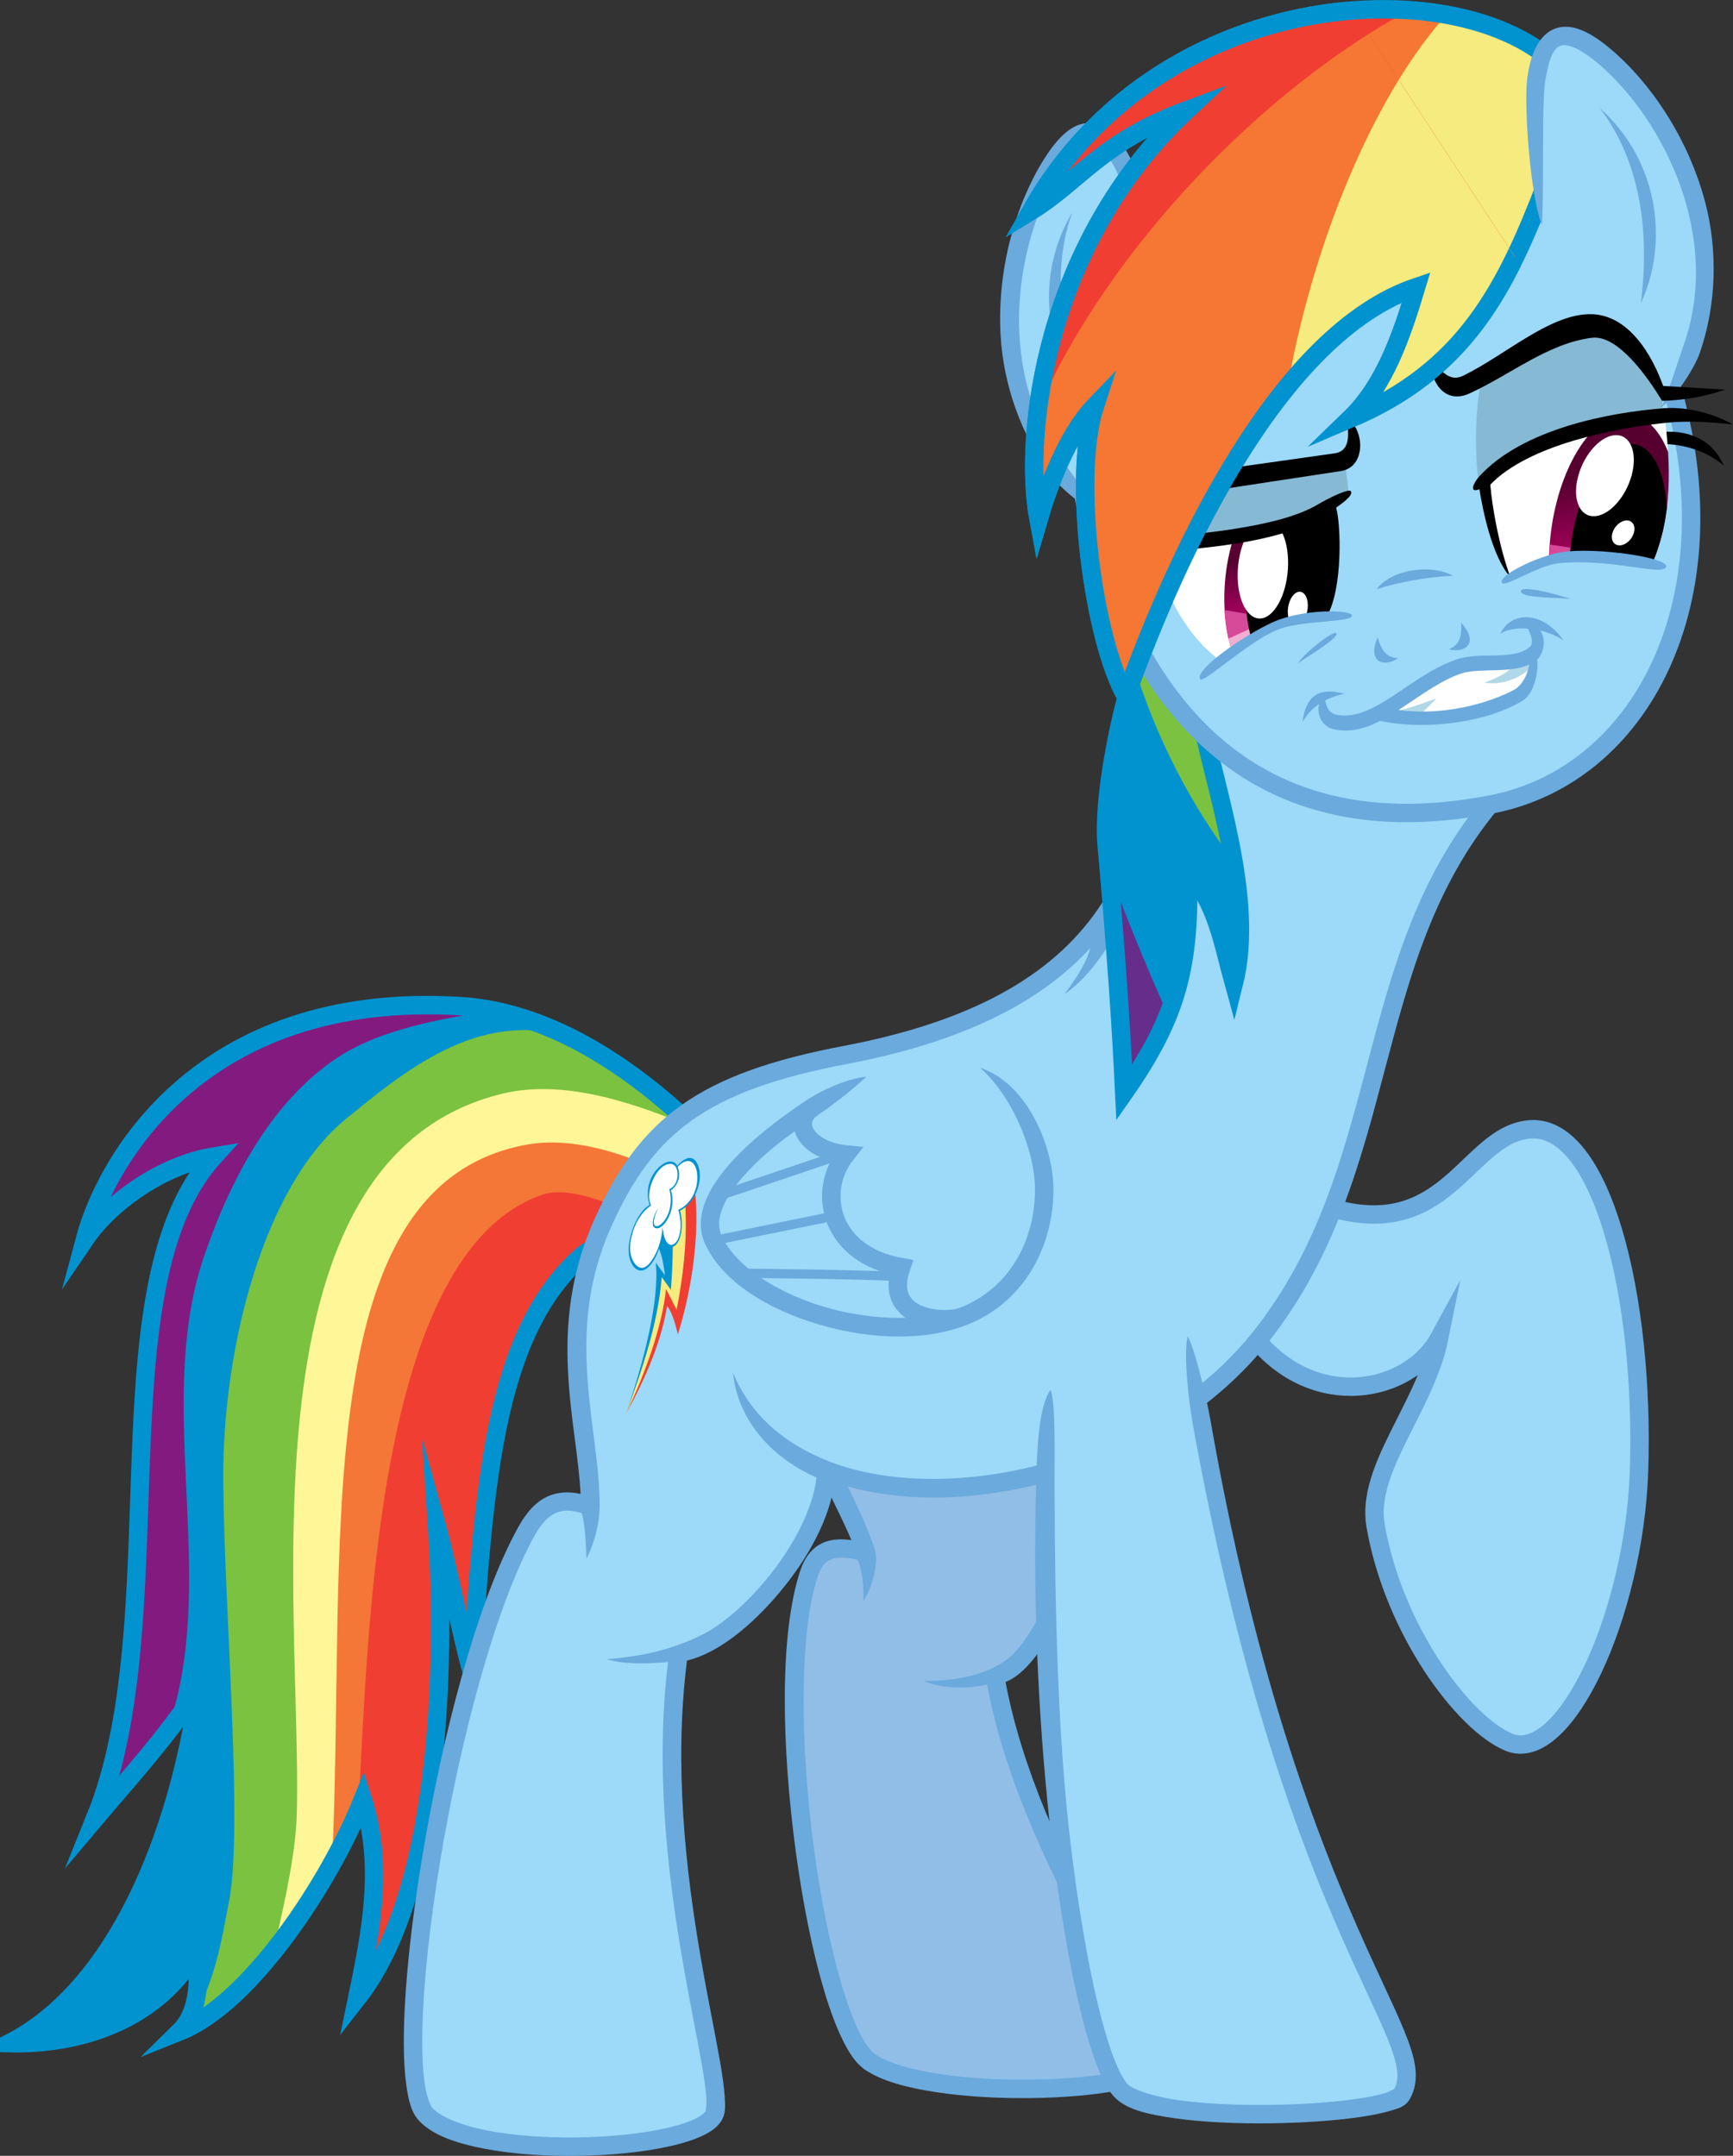 <?xml version="1.0" encoding="UTF-8" standalone="no"?>
<!-- Created with Inkscape (http://www.inkscape.org/) -->
<svg id="svg3256" xmlns:inkscape="http://www.inkscape.org/namespaces/inkscape" xmlns:rdf="http://www.w3.org/1999/02/22-rdf-syntax-ns#" xmlns="http://www.w3.org/2000/svg" inkscape:export-ydpi="282.39774" inkscape:version="0.48.4 r9939" inkscape:export-filename="F:\Projects\Vectors\MLP Vectors\Ponies\Main Six\Rainbow Dash\Rainbow Dash Best Smile.png" height="1171" xmlns:dc="http://purl.org/dc/elements/1.1/" width="941.1" inkscape:export-xdpi="282.39774" version="1.1" xmlns:cc="http://creativecommons.org/ns#" xmlns:xlink="http://www.w3.org/1999/xlink" sodipodi:docname="Rainbow Dash Best Smile.svg" xmlns:sodipodi="http://sodipodi.sourceforge.net/DTD/sodipodi-0.dtd">
<rect width="100%" height="100%" fill="#333333" stroke="none"/>
<defs id="defs3258">
<linearGradient id="linearGradient12814" inkscape:collect="always">
<stop id="stop12816" stop-color="#570030" offset="0"/>
<stop id="stop12818" stop-color="#c6006f" offset="1"/>
</linearGradient>
<linearGradient id="linearGradient3125" x1="-113.23" xlink:href="#linearGradient12814" gradientUnits="userSpaceOnUse" x2="-108.13" y1="465.5" y2="517.34" inkscape:collect="always"/>
<clipPath id="clipPath3931" clipPathUnits="userSpaceOnUse">
<path id="path3933" sodipodi:nodetypes="ccccc" inkscape:connector-curvature="0" fill="#fff" d="m3070.5 309.9c-0.661 20.75 13.802 48.154 32.676 62.276 17.79-13.212 37.154-24.293 58.914-23.609 7.386-19.161 3.893-51.039 0.139-60.163-27.271 18.348-75.504 19.211-91.729 21.496z"/>
</clipPath>
<clipPath id="clipPath3990" clipPathUnits="userSpaceOnUse">
<path id="path3992" sodipodi:nodetypes="ccccsc" inkscape:connector-curvature="0" fill="#fff" d="m3261.9 327.55c-8.258-16.759-12.136-37.197-14.082-51.804 21.824-24.33 68.645-32.817 97.823-35.961 3.292 26.237 4.489 54.989-7.041 80.974-16.765-2.577-33.152-6.142-49.54-3.521-12.951 2.071-20.355 6.624-27.159 10.31z"/>
</clipPath>
<linearGradient id="linearGradient3994" x1="-111.18" xlink:href="#linearGradient12814" gradientUnits="userSpaceOnUse" x2="-109.29" y1="481.08" y2="517.56" inkscape:collect="always"/>
<clipPath id="clipPath4028" clipPathUnits="userSpaceOnUse">
<path id="path4030" d="m3285.4 185.99-146.5-223.34-318.6 194.89 275.9 327.19z" inkscape:connector-curvature="0" stroke="#000" stroke-width="1px" fill="none"/>
</clipPath>
</defs>
<sodipodi:namedview id="base" bordercolor="#666666" inkscape:window-width="1366" inkscape:pageshadow="2" inkscape:window-y="-8" fit-margin-left="0" pagecolor="#ffffff" inkscape:zoom="0.35148179" inkscape:window-maximized="1" inkscape:window-x="-8" showgrid="false" borderopacity="1.0" inkscape:current-layer="g4014" inkscape:cx="395.79068" inkscape:cy="486.39041" inkscape:pageopacity="0.0" fit-margin-right="0" fit-margin-bottom="0" inkscape:window-height="706" fit-margin-top="0" inkscape:document-units="px"/>
<g id="layer11" sodipodi:insensitive="true" inkscape:label="Tail" inkscape:groupmode="layer" transform="translate(-2441.3 -13.698)">
<g id="g4590" transform="matrix(.885 -.089 .115 .895 -1435.3 1254.9)">
<path id="path4588" sodipodi:nodetypes="sscccccccccccsss" inkscape:connector-curvature="0" fill="#831a7f" d="m4824.5-128.35c-18.538-13.115-46.357-37.958-67.603-23.082-60.8 42.57-77.192 135.73-99.042 241.93-2.908-17.328-6.154-65.332-9.566-88.797-4.366 68.212-22.522 215.49-85.07 277.89 13.141-37.898 26.665-77.549 18.922-118.66-26.507 47.623-83.844 115.1-128.71 127.8 11.674-9.05 15.84-26.941 15.893-46.786-30.663 40.63-80.944 48.528-120.13 43.761 68.271-26.167 117.75-112.93 142.14-201.23-22.748 26.899-52.241 52.392-72.757 71.483 64.596-115.04 41.772-318.56 123.17-389.2-31.188 1.901-65.923 20.658-84.338 41.631 17.92-43.661 88.125-142.17 245.51-116.92 81.948 13.15 145.46 96.856 171.04 143.34 13.584 24.681-15.232 61.062-49.468 36.842z"/>
<path id="path4583" inkscape:connector-curvature="0" fill="#0193cf" transform="translate(38.617 -651.73)" d="m4685.1 348.12c-35.815 0.917-71.322 5.316-95.594 16.75-45.244 21.314-77.464 67.336-99.656 112.16-40.061 80.905-18.808 181.83-51.938 265.81-2.285 5.792-5.41 12.248-9.062 19.031 8.304-8.297 16.428-16.888 23.844-25.656-24.392 88.301-73.885 175.05-142.16 201.22 39.188 4.768 89.494-3.12 120.16-43.75-0.053 19.845-4.232 37.731-15.906 46.781 44.865-12.706 102.21-80.19 128.72-127.81 7.743 41.116-5.796 80.758-18.938 118.66 62.547-62.401 80.696-209.66 85.062-277.88 3.413 23.465 6.655 71.453 9.562 88.781 21.849-106.21 38.262-199.37 99.062-241.94 21.246-14.876 49.055 9.979 67.594 23.094 34.236 24.22 63.052-12.162 49.469-36.844-23.369-42.461-78.401-115.98-150.22-138.41z"/>
<path id="path4578" d="m4586.8 403.48c-55.895 35.401-93.589 130.92-103.2 210.61-9.537 79.081-14.74 207.89-29.063 251.28-7.671 23.243-14.362 47.149-33.875 73.125 43.88-16.552 97.482-80.279 122.84-125.84 7.743 41.116-5.796 80.758-18.938 118.66 62.547-62.401 80.696-209.66 85.062-277.88 3.413 23.465 6.655 71.453 9.562 88.781 21.849-106.21 38.262-199.37 99.062-241.94 21.246-14.876 49.055 9.979 67.594 23.094 34.236 24.22 63.052-12.162 49.469-36.844-18.48-33.579-56.776-86.578-107.5-118.38-53.547-22.171-103.83 11.776-141.02 35.327z" sodipodi:nodetypes="ssscccccssscs" inkscape:connector-curvature="0" transform="translate(38.617 -651.73)" fill="#7ac240"/>
<path id="path4573" d="m4683.1 398.17c-166.64 22.508-161.55 296.63-180.83 419.43-3.257 20.744-12.41 47.697-24.875 80.812 26.634-26.038 51.222-59.031 66.094-85.75 7.743 41.116-5.796 80.758-18.938 118.66 62.547-62.401 80.696-209.66 85.062-277.88 3.413 23.465 6.655 71.453 9.562 88.781 21.849-106.21 38.262-199.37 99.062-241.94 21.246-14.876 49.055 9.979 67.594 23.094 34.236 24.22 63.052-12.162 49.469-36.844-8.635-15.69-21.595-35.628-38.125-55.656-34.825-19.385-75.858-37.872-114.08-32.71z" sodipodi:nodetypes="sscccccssscs" inkscape:connector-curvature="0" transform="translate(38.617 -651.73)" fill="#fff697"/>
<path id="path4568" d="m4693 430.25c-137.61 11.54-139.96 233.36-173.19 418.84 9.237-12.599 17.337-25.084 23.656-36.438 7.743 41.116-5.796 80.758-18.938 118.66 62.547-62.401 80.696-209.66 85.062-277.88 3.413 23.465 6.655 71.453 9.562 88.781 21.849-106.21 38.262-199.37 99.062-241.94 21.246-14.876 49.055 9.979 67.594 23.094 15.579 11.021 30.025 9.482 39.875 2.219-11.056-25.401-26.938-54.128-46.125-67-23.978-16.087-56.685-30.849-86.563-28.344z" sodipodi:nodetypes="scccccsscss" inkscape:connector-curvature="0" transform="translate(38.617 -651.73)" fill="#f47737"/>
<path id="path4563" d="m4699.4 461.1c-106.64 24.454-139.73 254.25-159.64 357.99 1.285-2.171 2.55-4.337 3.719-6.438 7.743 41.116-5.796 80.758-18.938 118.66 62.547-62.401 80.696-209.66 85.062-277.88 3.413 23.465 6.655 71.453 9.562 88.781 21.849-106.21 38.262-199.37 99.062-241.94 21.246-14.876 49.055 9.979 67.594 23.094 11.961 8.461 23.252 9.53 32.312 6.281-23.385-23.821-88.023-75.595-118.74-68.553z" sodipodi:nodetypes="scccccsscs" inkscape:connector-curvature="0" transform="translate(38.617 -651.73)" fill="#f13e32"/>
<path id="path5443" d="m4824.5-128.35c-18.538-13.115-46.357-37.958-67.603-23.082-60.8 42.57-77.192 135.73-99.042 241.93-2.908-17.328-6.154-65.332-9.566-88.797-4.366 68.212-22.522 215.49-85.07 277.89 13.141-37.898 26.665-77.549 18.922-118.66-26.507 47.623-83.844 115.1-128.71 127.8 11.674-9.05 15.84-26.941 15.893-46.786-30.663 40.63-80.944 48.528-120.13 43.761 68.271-26.167 117.75-112.93 142.14-201.23-22.748 26.899-52.241 52.392-72.757 71.483 64.596-115.04 41.772-318.56 123.17-389.2-31.188 1.901-65.923 20.658-84.338 41.631 17.92-43.661 88.125-142.17 245.51-116.92 81.948 13.15 145.46 96.856 171.04 143.34 13.584 24.681-15.232 61.062-49.468 36.842z" sodipodi:nodetypes="sscccccccccccsss" inkscape:connector-curvature="0" stroke="#0193cf" stroke-miterlimit="100" stroke-width="11.164" fill="none"/>
</g>
</g>
<g id="g3886" sodipodi:insensitive="true" inkscape:label="Back Hoof 2" inkscape:groupmode="layer" transform="translate(-2441.3 -13.698)">
<g id="g3905">
<path id="path3888" sodipodi:nodetypes="sssccccs" inkscape:connector-curvature="0" fill="#91bee7" d="m3070.1 1134.6c-7.992 16.489-125.02 20.344-156.28-0.838-28.269-19.156-55.217-198.96-33.222-265.42 3.966-11.984 12.159-16.803 30.99-11.348-11.093-34.159-46.129-77.994-35.987-128.56l154.68 43.724c13.441 58.847-22.54 148.51-48.804 151.57 16.735 99.507 94.331 199.09 88.617 210.87z"/>
<path id="path3899" style="block-progression:tb;color:#000000;text-transform:none;text-indent:0" d="m2871.8 722.19-1.062 5.281c-9.817 48.949 19.793 91.099 32.875 122.78-5.702-0.765-10.693-0.483-14.969 1.281-6.482 2.674-10.507 8.504-12.75 15.281-11.611 35.087-10.014 96.623-2.438 152.69 3.788 28.032 9.14 54.58 15.406 75.531 3.133 10.476 6.475 19.521 10.062 26.781 3.587 7.26 7.241 12.815 12.125 16.125 9.072 6.148 22.681 9.773 38.531 12.188 15.85 2.414 33.906 3.41 51.219 3.219 17.313-0.191 33.867-1.572 46.875-4 6.504-1.214 12.099-2.685 16.625-4.531 4.526-1.846 8.317-3.818 10.344-8 1.143-2.357 0.917-4.389 0.562-6.312s-1.031-3.891-1.906-6.094c-1.75-4.405-4.441-9.72-7.844-16.062-6.805-12.684-16.441-29.312-26.781-48.625-20.061-37.47-42.492-85.064-51.312-132.41 6.945-2.765 13.039-9.117 18.844-17.375 7.229-10.285 13.924-23.954 19.344-39.375 10.84-30.842 16.715-68.595 9.656-99.5l-0.656-2.875-2.844-0.812-154.7-43.72zm7.969 12.625 146.16 41.312c5.445 27.559 0.208 62.583-9.812 91.094-5.178 14.733-11.61 27.743-18.094 36.969-3.605 5.129-7.174 9.053-10.481 11.363-11 7.687-26.766 11.487-44.697 11.146 10.575 4.812 26.276 4.119 34.49 1.977 9.088 49.331 32.186 97.822 52.5 135.76 10.436 19.494 20.153 36.213 26.812 48.625 3.33 6.206 5.91 11.376 7.375 15.062 0.732 1.843 1.182 3.309 1.344 4.188 0.039 0.21 0 0.223 0 0.344-0.308 0.284-1.717 1.631-4.844 2.906-3.526 1.438-8.608 2.834-14.688 3.969-12.159 2.27-28.306 3.627-45.156 3.813-16.85 0.186-34.429-0.82-49.562-3.125-15.134-2.305-27.881-6.119-34.438-10.563-2.183-1.479-5.57-5.751-8.781-12.25-3.211-6.499-6.413-15.137-9.438-25.25-6.049-20.226-11.361-46.38-15.094-74-7.465-55.239-8.352-116.84 2.031-148.22 1.723-5.207 3.78-7.789 7.094-9.156 2.891-1.193 7.511-1.471 14.521 0.18 2.439 5.414 3.318 12.924 3.21 22.555 5.46-9.391 8.165-21.758 6.175-28.047-10.956-34.637-42.801-75.019-36.625-120.66z" sodipodi:nodetypes="cccssscsssscscscsscsscccccccsssccsssccscssssssssccsc" inkscape:connector-curvature="0" fill="#6aaadd"/>
</g>
</g>
<g id="layer12" sodipodi:insensitive="true" inkscape:label="Front Hoof 2" inkscape:groupmode="layer" transform="translate(-2441.3 -13.698)">
<path id="path5580" d="m3122.4 740c32.786 41.012 84.24 30.308 100.45 0.512-7.576 37.471-39.853 71.047-34.569 101.76 9.715 56.465 47.584 107.42 72.328 117.74 30.336 12.646 68.181-69.403 70.766-147.54 3.084-93.205-20.004-189.18-59.834-185.28-33.754 3.305-44.236 61.604-108.44 42.295-51.913-15.614-67.109 37.496-40.709 70.52z" sodipodi:nodetypes="scssssss" inkscape:connector-curvature="0" stroke="#6aaadd" stroke-miterlimit="100" stroke-width="10" fill="#9dd9f8"/>
</g>
<g id="layer5" sodipodi:insensitive="true" inkscape:label="Body and Back Hoof 1" inkscape:groupmode="layer" transform="translate(-2441.3 -13.698)">
<g id="g3894">
<path id="path3909" sodipodi:nodetypes="ssscssccsccs" inkscape:connector-curvature="0" fill="#9dd9f8" d="m2828.6 1163.3c-13.446 19.683-131.75 24.285-156-1-21.933-22.867 10.585-237.5 54.562-316.83 7.93-14.306 17.716-20.058 34.743-13.546 0.205-40.777-20.333-93.103 6.533-153.47 23.957-53.827 54.626-77.074 132.11-91.8 149.21-28.358 176.22-110.03 170.1-222.11l180.46 85.186c-71.783 85.989-53.042 198.63-125.02 289.92-55.426 70.295-166.47 99.474-236.14 72.564-0.575 39.534-50.028 95.317-80.214 99.358-16.175 118.78 28.486 237.65 18.873 251.72z"/>
<path id="path4058" sodipodi:nodetypes="cccc" inkscape:connector-curvature="0" fill="#6aaadd" d="m3034.7 519.4c-0.932 10.156-1.67 15.685-15.337 34.37 29.128-20.315 47.874-73.738 49.856-98.45-8.586 17.937-21.39 47.051-34.519 64.08z"/>
<path id="path3111" style="block-progression:tb;color:#000000;text-transform:none;text-indent:0" d="m3065.2 356.5 0.469 8.375c3.032 55.571-2.243 102.82-26 139.44-23.757 36.615-66.237 63.444-140.03 77.469-39.096 7.43-66.889 17.075-88.094 32.062s-35.464 35.231-47.656 62.625c-26.158 58.774-9.13 110.21-7.312 148.69-6.418-1.379-12.292-1.042-17.438 1.188-6.998 3.033-12.094 9.083-16.344 16.75-22.662 40.884-41.59 114.41-52.531 181.19-5.471 33.387-8.902 65.015-9.562 89.938-0.33 12.461 0.036 23.233 1.219 31.875 1.183 8.642 2.786 15.228 7.094 19.719 7.521 7.841 20.198 12.125 35.375 15.031 15.177 2.906 32.926 4.104 50.344 3.875 17.418-0.229 34.477-1.884 48.281-4.781 6.902-1.449 12.978-3.189 18-5.344 5.022-2.155 9.101-4.605 11.719-8.438 2.635-3.857 2.447-7.86 2.156-13.062-0.29-5.202-1.195-11.587-2.5-19.156-2.61-15.138-6.797-34.975-10.75-58.031-7.753-45.22-14.537-102.78-7.281-160.22 16.716-3.968 34.965-18.707 50.437-37.219 15.02-17.971 27.08-39.473 29.594-59.5 35.228 11.686 78.601 10.501 120.41-1.75 44.259-12.97 86.709-38.279 115.22-74.438 36.741-46.597 50.217-98.439 63.5-148.75s26.371-99.057 61.438-141.06l4.1-4.99-5.9-2.75-180.4-85.19zm10.75 16.125 167.34 78.969c-33.674 42.795-46.651 91.444-59.437 139.88-13.288 50.329-26.446 100.43-61.688 145.12-26.916 34.137-67.649 58.565-110.19 71.031-42.538 12.466-87.961 12.585-120.22-0.031-23.202-9.074-42.17-23.758-52.456-48.362 2.423 23.503 18.208 44.942 45.393 57.029-1.807 17.112-13.045 38.363-27.594 55.77-10.896 13.036-23.551 24.258-34.795 29.783-15.822 7.775-31.691 11.6-51.47 13.138 9.399 2.859 21.505 2.529 33.238 1.543-7.042 58.338-0.019 116 7.714 161.1 3.989 23.268 8.164 43.211 10.719 58.031 1.278 7.41 2.158 13.544 2.406 18 0.249 4.456-0.669 7.245-0.437 6.906-0.743 1.088-3.291 3.109-7.406 4.875-4.115 1.766-9.667 3.394-16.125 4.75-12.917 2.711-29.474 4.341-46.344 4.563-16.87 0.222-34.098-0.96-48.344-3.688-14.246-2.728-25.426-7.355-30.031-12.156-1.176-1.226-3.341-6.343-4.406-14.125s-1.446-18.166-1.125-30.281c0.642-24.232 3.992-55.517 9.406-88.563 10.829-66.091 30.122-139.51 51.437-177.97 3.68-6.639 7.459-10.614 11.594-12.406 3.576-1.55 7.883-1.82 14 0.056 1.885 5.01 2.428 18.202 2.637 24.731 4.598-8.926 7.082-19.391 7.144-28.318 0.294-42.477-19.951-92.949 6.094-151.47 11.765-26.434 24.824-44.726 44.312-58.5 19.489-13.774 45.771-23.142 84.156-30.438 75.416-14.333 121.04-42.513 146.56-81.844 24.249-37.373 30.027-84.095 27.906-137.12z" sodipodi:nodetypes="ccsssscsssscsssscsssscscssscccccccssssccssccssccccsscsssssccssssscc" inkscape:connector-curvature="0" fill="#6aaadd"/>
</g>
</g>
<g id="layer9" sodipodi:insensitive="true" inkscape:label="Cutie Mark" inkscape:groupmode="layer" transform="translate(-2441.3 -13.698)">
<g id="layer1-8" inkscape:label="Layer 1" transform="matrix(-.073 -.007 -.036 .133 2842.5 644.35)">
<g id="layer1-9" inkscape:label="Layer 1" transform="matrix(.32 0 0 .32 210.34 355.06)">
<g id="g3829" transform="matrix(4.715 0 0 4.715 3702.1 -6142.2)">
<path id="path3059" sodipodi:nodetypes="ccccccccccccccccccccccccccccccccccc" inkscape:connector-curvature="0" fill="#fff" d="m-649.53 1271.1-5.051 27.274 5.808 39.648 23.486 31.82 30.052 8.586 32.577-6.061 30.557-18.94 22.106-32.565 5.377-28.741-2.987-31.123-12.879-25.506-14.395-17.173-21.971-12.122 13.132-13.132 15.749-25.521-5.395-42.672-30.81-26.256-18.931-8.279-22.618-2.328-29.666 9.344-21.718-15.706-37.123-8.79-44.952 25.506-20.203 36.618 0.27 24.139 14.377 27.631 26.769 19.95 14.647 5.556-19.193 20.961-17.173 38.638 4.293 23.739 15.91 13.132 25.506-1.515 32.577-19.446z"/>
<g id="g3882" transform="translate(-626.41 2579)">
<path id="path3874" sodipodi:nodetypes="cccccccccccccc" inkscape:connector-curvature="0" fill="#f13e32" d="m-98.175-1375.9-21.657-19.938-10.851-20.014c-1.924 3.018-4.128 6.345-5.912 9.086-74.551 114.61-102.98 255.6-94.354 368.02 29.631-31.882 59.262-57.951 88.893-72.731-18.595 90.6 6.605 190.54 54.778 289.78 0.765 1.531 1.497 3.168 2.272 4.755l-0.977-3.151-21.223-88.346-13.89-104.05 11.809-150.87-70.714 37.143z"/>
<path id="path3872" sodipodi:nodetypes="cccccccccccccccccsc" inkscape:connector-curvature="0" fill="#f5eb7e" d="m-100.34-1378.6 23.443 12.06-17.173 17.678-14.142 25.254-4.546 25.254 7.071 19.193 17.173 10.102-43.139 106.01 57.787-27.72-20.203 86.873-6.833 56.925 2.792 119.35 5.37 51.23c1.398 16.234 3.673 32.355 5.875 48.492l1.872 10.984c-40.241-111.48-60.185-236.36-30.289-338.5l-77.782 52.023c12.212-88.644 35.886-175.78 87.156-265.5 2.05-3.587 3.43-6.107 5.569-9.703z"/>
<path id="path3870" sodipodi:nodetypes="cccccccccc" inkscape:connector-curvature="0" fill="#0193cf" d="m-84.999-816.93c-17.731-141.86-14.154-307.6 53.512-405.39l-60.566 30.792c15.732-20.881 31.254-41.812 53.909-61.037 8.991-7.756 7.863-6.585 11.495-9.553-3.347-15.803-0.556-31.248 3.034-46.588-18.221 23.016-37.115 38.891-68.438 38.891-18.304 38.813-34.623 77.295-47.225 115.16l60.609-31.315c-41.546 117.37-28.134 242.51-6.33 369.04z"/>
<path id="path3876" style="block-progression:tb;color:#000000;text-transform:none;text-indent:0" d="m-63.232-1507.5c-2.632 0.069-5.231 0.29-7.812 0.656-20.655 2.926-39.924 16.334-52.098 32.46s-17.118 36.564-11.192 56.281c5.749 19.128 22.55 39.97 53.655 52.715-3.707 3.219-7.208 7.233-10.056 10.82-15.158 19.108-22.565 35.884-24.183 49.652-1.744 14.833 3.474 26.277 13 32.281 9.526 6.004 22.932 6.586 37.281 1.125 11.976-4.558 24.678-13.382 36.594-26.906-5.291 23.351-1.595 52.033 10.272 71.781 35.609 57.028 116.37 19.878 135.29-26.853 16.61-35.912 4.246-100.79-44.252-119.4 83.557-75.764-28.948-146.79-82.062-110.5-16.506-16.433-36.546-24.587-54.438-24.116zm50.906 26.929c-9.949 8.183-18.911 19.021-20.022 30.272-1.151 11.648 6.148 24.794 22.196 33.085-56.197 50.924-15.097 110.48 26.785 103.31 5.6-0.854 10.276-2.968 14.033-6.772 12.884-13.184 5.215-34.887-2.901-45.864 35.349 94.379-116.22 33.827-28.592-53.317-3.975-1.363-8.232-3.144-11.473-5.155-27.189-17.015-6.617-53.328 21.666-60.076 13.503-3.222 23.758-1.67 34.006 0.897 42.765 10.712 63.55 60.932 39.43 95.232-5.385 7.294-10.815 11.457-16.972 16.642l2.625 1.625c31.975 17.412 46.829 43.411 50.06 68.838 0.866 12.511 0.502 24.013-2.555 34.982-0.838 2.953-1.772 5.641-2.89 8.258-14.765 34.454-58.989 55.814-86.682 53.29-19.707-1.796-36.747-16.577-47.044-44.571-8.867-23.372-3.729-51.176 3.756-69.275-55.538 87.707-143.05 37.63-54.142-48.428-53.791-18.39-72.622-61.174-40.828-103.53 26.471-33.253 70.75-36.939 99.545-9.442z" sodipodi:nodetypes="csssccssscccccccsccccccssccccccsccccc" inkscape:connector-curvature="0" fill="#0193cf"/>
</g>
</g>
</g>
</g>
</g>
<g id="layer8" sodipodi:insensitive="true" inkscape:label="Front Hoof 1" inkscape:groupmode="layer" transform="translate(-2441.3 -13.698)">
<g id="g4122">
<path id="path3112" sodipodi:nodetypes="sssss" inkscape:connector-curvature="0" fill="#9dd9f8" d="m3086.1 739.58c50.162 320.79 134.97 379.7 116.51 411.75-6.93 12.031-134.53 17.326-152.62-2.121-22.543-24.226-51.099-208.41-38.359-380.51 6.085-82.207 61.213-113.91 74.473-29.112z"/>
<path id="path4116" style="block-progression:tb;color:#000000;text-transform:none;text-indent:0" d="m3086.3 739.54c-2.334 8.504 0.193 33.67 2.859 48.382 23.998 132.45 53.603 214.71 76.294 267.76 12.647 29.567 23.138 50.111 29.125 64.781 2.993 7.335 4.818 13.174 5.375 17.719 0.557 4.545 0.01 7.623-1.719 10.625 0.75-1.303-1.119 0.737-4.906 1.875s-9.232 2.236-15.688 3.156c-12.91 1.84-29.924 3.022-47.25 3.219s-35.016-0.597-49.25-2.594c-14.234-1.997-25.08-6.054-27.531-8.688-1.921-2.064-4.821-7.193-7.625-14.594-2.804-7.401-5.678-17.083-8.469-28.625-5.581-23.084-10.836-53.609-15-88.75-6.67-56.286-8.409-124.43-8.548-193.38-0.032-15.73 0.651-45.559-2.204-51.736-7.262 9.79-7.463 40.013-7.799 51.725-1.99 69.383 1.895 137.88 8.614 194.58 4.2 35.446 9.503 66.264 15.219 89.906 2.858 11.821 5.821 21.832 8.844 29.813 3.023 7.981 5.941 13.883 9.656 17.875 6.597 7.09 18.472 9.677 33.469 11.781 14.996 2.104 33.048 2.888 50.75 2.688s35.002-1.384 48.531-3.312c6.764-0.964 12.569-2.09 17.156-3.469 4.587-1.378 8.236-2.158 10.719-6.469 2.886-5.011 3.712-10.779 2.969-16.844-0.743-6.064-2.917-12.574-6.062-20.281-6.29-15.414-16.67-35.672-29.188-64.938-22.495-52.591-53.12-135.71-75.962-266.41-2.455-14.046-8.827-39.401-12.379-45.798z" sodipodi:nodetypes="csssscssssccssscsssssssscsssssc" inkscape:connector-curvature="0" fill="#6aaadd"/>
</g>
</g>
<g id="layer16" inkscape:label="Wing" sodipodi:insensitive="true" inkscape:groupmode="layer" transform="translate(-1854.2 87.663)">
<g id="g4108" transform="matrix(.986 -.167 .167 .986 -73.861 378)">
<path id="path4385" style="block-progression:tb;color:#000000;text-transform:none;text-indent:0" d="m2248.1 591.51c10.304 39.128 83.512 74.842 129.89 62.965 58.997-15.107 69.722-100.63 28.261-130.64-16.745-11.586-40.287-11.458-61.395-5.649-32.733 9.009-105.18 41.356-96.76 73.328z" sodipodi:nodetypes="sscss" inkscape:connector-curvature="0" fill="#9dd9f8"/>
<path d="m2314.4 529.09c-15.074 6.177-7.671 23.232 12.394 28.712-18.827 17.055-17.948 52.004 19.417 65.401-14.117 25.768 15.939 33.565 27.417 32.187" sodipodi:nodetypes="cccc" inkscape:connector-curvature="0" stroke="#6aaadd" stroke-miterlimit="7" stroke-width="10" fill="none"/>
<path id="path5110-9" d="m2322.8 557.7-65.588 10.446m58.771 21.531-66.094 2.213m93.724 36.266c-1.019-1.401-84.97-16.492-84.97-16.492" sodipodi:nodetypes="cccccc" inkscape:connector-curvature="0" stroke="#6aaadd" stroke-width="5" fill="none"/>
<path id="path4102" style="block-progression:tb;color:#000000;text-transform:none;text-indent:0" d="m2313.4 524.09c-11.629 4.914-23.904 11.004-34.962 17.909-10.868 6.787-20.56 14.334-27.25 22.719-6.69 8.385-10.482 18.161-7.875 28.062 5.799 22.022 27.856 41.111 54.063 53.844 26.206 12.732 56.936 19.082 81.906 12.688 31.624-8.098 50.525-35.115 55.469-63.688 3.846-22.226-3.744-59.146-28.248-72.102 14.258 17.262 22.094 48.869 18.404 70.32-4.394 25.541-20.753 48.772-48.125 55.781-21.412 5.483-50.462-0.063-75.031-12s-44.277-30.269-48.781-47.375c-1.602-6.085 0.483-12.359 6.031-19.312 5.548-6.954 14.436-14.047 24.719-20.469 10.371-6.477 22.313-11.95 33.322-17.041 8.04-3.718 19.462-9.818 27.809-15.39-11.598-0.834-26.31 3.881-31.45 6.053z" sodipodi:nodetypes="ssssssscssssssscs" inkscape:connector-curvature="0" fill="#6aaadd"/>
</g>
</g>
<g id="layer10" sodipodi:insensitive="true" inkscape:label="Back Mane" inkscape:groupmode="layer" transform="translate(-2441.3 -13.698)">
<g id="g4044">
<path id="path4042" sodipodi:nodetypes="csccccc" inkscape:connector-curvature="0" fill="#662e8a" d="m3065.8 355.85c-12.089 23.8-26.256 86.296-23.53 116.94 5.235 58.846 7.921 99.62 9.553 134.4 29.668-42.487 35.716-70.006 34.626-119.89 15.518 16.571 18.743 38.357 24.912 60.709 11.736-47.072-11.065-107.51-18.784-149.27z"/>
<path id="path10588" inkscape:connector-curvature="0" fill="#0193cf" transform="translate(2046.4 -36.232)" d="m1019.3 392.09c-12.089 23.8-26.258 86.29-23.531 116.94 0.408 4.587 0.778 8.877 1.156 13.25 9.144 24.903 20.525 52.765 32.219 78.844 9.304-23.22 11.505-45.889 10.812-77.594 15.518 16.571 18.737 38.367 24.906 60.719 11.736-47.072-11.062-107.51-18.781-149.28l-26.781-42.875z"/>
<path id="path10586" inkscape:connector-curvature="0" fill="#7ac240" transform="translate(2046.4 -36.232)" d="m1019.3 392.09c-2.692 5.299-5.5 12.519-8.188 20.875 11.884 37.869 30.011 73.454 53.469 104.38-5.059-29.564-14.164-58.914-18.5-82.375l-26.781-42.875z"/>
<path id="path10584" d="m3065.8 355.85c-12.089 23.8-26.256 86.296-23.53 116.94 5.235 58.846 7.921 99.62 9.553 134.4 29.668-42.487 35.716-70.006 34.626-119.89 15.518 16.571 18.743 38.357 24.912 60.709 11.736-47.072-11.065-107.51-18.784-149.27z" sodipodi:nodetypes="csccccc" inkscape:connector-curvature="0" stroke="#0193cf" stroke-miterlimit="100" stroke-width="10" fill="none"/>
</g>
</g>
<g id="layer3" inkscape:label="Face" sodipodi:insensitive="true" inkscape:groupmode="layer" transform="translate(-394.89 -49.93)">
<path id="path3902" d="m1303.8 264.19c30.969 112.09-17.325 206.73-98.867 222.63-145.99 28.457-200.96-77.221-221.13-165.39-9.923-43.376 5.685-97.946 38.727-127.75 52.371-47.236 142.66-67.478 207.72-40.236 40.876 17.118 61.756 68.029 73.558 110.74z" sodipodi:nodetypes="ssssss" inkscape:connector-curvature="0" stroke="#6aaadd" stroke-miterlimit="100" stroke-width="10" fill="#9dd9f8"/>
</g>
<g id="layer4" sodipodi:insensitive="true" inkscape:label="Muzzle" inkscape:groupmode="layer" transform="translate(-2441.3 -13.698)">
<g id="g3890">
<path id="path3883" d="m1144.5 437.11c12.448-9.744 26.591-19.625 44.008-24.896 12.816-3.878 22.633 0.564 39.481-6.538-1.363 7.949-1.619 17.631-9.807 22.633-16.325 9.971-47.696 15.074-73.682 8.802z" sodipodi:nodetypes="cscsc" inkscape:connector-curvature="0" transform="translate(2046.4 -36.232)" fill="#fff"/>
<path id="path3885" inkscape:connector-curvature="0" transform="translate(2046.4 -36.232)" fill="#b0d8e7" d="m1225.7 406.56c-2.676 1.002-5.168 1.737-7.531 2.25-1.628 4.69-7.054 8.11-17.094 11.938 9.924 1.69 20.59-3.009 26-9.094 0.249-1.541 0.456-3.041 0.688-4.531l-2.063-0.562zm-50.781 22.75c-10.487 3.811-16.707 6.114-28.156 8.312 5.67 1.213 11.557 1.889 17.469 2.125 4.04-3.478 7.367-6.959 10.688-10.438z"/>
<path id="path3848" sodipodi:nodetypes="ccc" inkscape:connector-curvature="0" fill="#6aaadd" d="m3200.5 371.23c-7.291 5.041-16.939 2.546-11.07-11.374 2.58 9.202 6.018 10.927 11.07 11.374z"/>
<path id="path3095" sodipodi:nodetypes="ccc" inkscape:connector-curvature="0" fill="#6aaadd" d="m3228.1 366.39c8.549 2.34 16.826-3.21 6.677-14.4 0.614 9.537-2.058 12.304-6.677 14.4z"/>
<path id="path3097" d="m1142.5 369.99c12.302-4.031 28.878-6.849 41.432-7.291-10.771-6.253-32.863-4.168-41.432 7.291z" sodipodi:nodetypes="ccc" inkscape:connector-curvature="0" transform="translate(2046.4 -36.232)" fill="#6aaadd"/>
<path id="path3099" d="m1102.2 442.01c2.343-17.454 12.439-17.936 22.693-15.249-8.36 1.837-17.094 5.812-22.693 15.249z" sodipodi:nodetypes="ccc" inkscape:connector-curvature="0" transform="translate(2046.4 -36.232)" fill="#6aaadd"/>
<path id="path3101" sodipodi:nodetypes="ccc" inkscape:connector-curvature="0" fill="#6aaadd" d="m3290.3 361.56c-10.895-15.76-28.064-16.53-34.352-3.511 7.559-5.346 24.615-3.242 34.352 3.511z"/>
<path id="path3103" style="block-progression:tb;color:#000000;text-transform:none;text-indent:0" d="m3269.6 352.35c1.423 2.626 5.362 9.873 2.709 12.513-3.497 3.48-9.68 4.521-17.125 4.812-7.445 0.292-15.706-0.234-22.969 2.25-13.382 4.577-25.03 13.722-35.875 20.719-10.845 6.997-20.285 11.224-29.406 9.25-5.972-1.292-5.362-7.668-6.855-9.857-5.334 5.157-2.656 15.636 4.886 17.607 12.639 3.303 24.446-2.978 35.719-10.25s22.542-15.913 34.125-19.875c4.981-1.704 12.781-1.534 20.688-1.844 6.334-0.248 12.969-0.95 18.564-4.115 7.752-4.385 8.362-21.122-4.46-21.211z" sodipodi:nodetypes="cssssscsssssc" inkscape:connector-curvature="0" fill="#6aaadd"/>
<path id="path3877" style="block-progression:tb;color:#000000;text-transform:none;text-indent:0" d="m3272 370.11c0.364 6.883-3.076 15.489-8.692 18.401-21.758 11.281-52.22 15.1-73.089 8.38l-1.656 7.812c23.489 5.884 58.232 2.378 79.469-10.312 8.018-4.791 10.024-22.675 6.48-26.639-0.644-0.72-1.611 2.609-2.511 2.358z" sodipodi:nodetypes="csccssc" inkscape:connector-curvature="0" fill="#6aaadd"/>
</g>
</g>
<g id="g6243" sodipodi:insensitive="true" inkscape:label="Ear 1" inkscape:groupmode="layer" transform="translate(-2441.3 -13.698)">
<g id="g6245" transform="matrix(1.023 .078 -.01 .977 -64.067 -227.48)">
<path id="path6247" sodipodi:nodetypes="sscsss" inkscape:connector-curvature="0" fill="#9dd9f8" d="m3046.2 95.1c-11.392-22.855-23.445-22.459-37.682 2.693-28.011 49.486-39.226 145.24 29.691 193.23 24.854 18.754 34.949-2.862 36.38-38.3 1.143-28.305-3.24-65.428-10.045-97.838-5.171-24.63-11.74-46.539-18.345-59.789z"/>
<path id="path6249" sodipodi:nodetypes="ccc" inkscape:connector-curvature="0" fill="#6aaadd" d="m3019.4 123.96c-21.47 40.598-11.528 85.027 11.856 109.24-14.81-31.341-24.214-70.725-11.856-109.24z"/>
<path id="path6251" style="block-progression:tb;color:#000000;text-transform:none;text-indent:0" d="m3028.2 73.469c-4.702 0.292-8.946 2.773-12.781 6.5-3.835 3.727-7.451 8.829-11.156 15.375-14.546 25.697-24.537 62.702-22.156 99.938 1.7 26.59 11.02 53.925 27.497 75.631 6.038 7.955 21.041 18.896 28.628 20.229-5.313-5.024-14.876-18.747-21.64-27.439-15.703-20.183-22.913-44.442-24.486-69.046-2.238-35.011 7.378-70.617 20.844-94.406 3.413-6.03 6.653-10.418 9.438-13.125 2.785-2.707 4.923-3.593 6.437-3.688 1.515-0.094 3.058 0.378 5.344 2.531s4.769 6.085 7.656 11.375c6.104 11.186 19.753 58.943 26.278 74.764 0.844-18.42-11.147-66.607-17.34-79.233-2.969-6.053-6.127-10.773-9.75-14.188-3.623-3.414-8.111-5.511-12.813-5.219z" sodipodi:nodetypes="ssssscssscssscscs" inkscape:connector-curvature="0" fill="#6aaadd"/>
</g>
</g>
<g id="g6552" sodipodi:insensitive="true" inkscape:label="Front Mane" inkscape:groupmode="layer" transform="translate(-2441.3 -13.698)">
<g id="g6265">
<path id="path6263" sodipodi:nodetypes="cccccccccc" inkscape:connector-curvature="0" fill="#f13e32" d="m3281.3 112.43c-22.345 58.44-44.482 102.3-106.84 128.72 19.175-18.53 28.216-46.034 35.916-71.507-74.467 25.21-129.49 143.43-157.7 222.11-17.496-30.889-29.493-118.63-16.772-157.62-15.245 15.859-25.439 44.02-30.62 61.704-8.477-45.34 3.243-150.08 80.572-222.34-46.472 17.168-58.88 38.926-84.484 54.638 78.382-138.77 274.78-131.62 300.34-55.853z"/>
<path id="path10568" inkscape:connector-curvature="0" fill="#f67634" transform="translate(2046.4 -36.232)" d="m1160.3 55.406c-78.654 42.235-163.44 129.17-201.75 217.25-3.003 23.932-2.393 44.767 0.344 59.406 5.181-17.684 15.38-45.828 30.625-61.688-12.721 38.991-0.746 126.7 16.75 157.59 28.2-78.68 83.2-196.89 157.7-222.09-7.699 25.473-16.762 52.97-35.938 71.5 62.356-26.42 84.499-70.279 106.84-128.72l20.4-40.16c-10.282-30.488-48.215-49.862-95-53.094z"/>
<path id="path10566" inkscape:connector-curvature="0" fill="#f5eb7e" transform="translate(2046.4 -36.232)" d="m1180.5 57.906c-35.344 38.913-70.644 114.52-86.406 201.91 20.774-25.429 44.192-45.232 69.906-53.938-7.699 25.473-16.762 52.97-35.938 71.5 62.356-26.42 84.499-70.279 106.84-128.72l20.4-40.16c-8.7-25.959-37.6-43.852-74.8-50.594z"/>
<path id="path6558" d="m3281.3 112.43c-22.345 58.44-44.482 102.3-106.84 128.72 19.175-18.53 28.216-46.034 35.916-71.507-74.467 25.21-129.49 143.43-157.7 222.11-17.496-30.889-29.493-118.63-16.772-157.62-15.245 15.859-25.439 44.02-30.62 61.704-8.477-45.34 3.243-150.08 80.572-222.34-46.472 17.168-58.88 38.926-84.484 54.638 78.382-138.77 274.78-131.62 300.34-55.853z" sodipodi:nodetypes="cccccccccc" inkscape:connector-curvature="0" stroke="#0193cf" stroke-miterlimit="100" stroke-width="10" fill="none"/>
</g>
</g>
<g id="g6233" sodipodi:insensitive="true" inkscape:label="Ear 2" inkscape:groupmode="layer" transform="translate(-2441.3 -13.698)">
<g id="g6235" transform="matrix(-.951 .385 .307 .927 6143.5 -1204.9)">
<path id="path6237" sodipodi:nodetypes="sscsss" inkscape:connector-curvature="0" fill="#9dd9f8" d="m3046.2 95.1c-11.392-22.855-23.445-22.459-37.682 2.693-28.011 49.486-39.226 145.24 29.691 193.23 24.854 18.754 34.949-2.862 36.38-38.3 1.143-28.305-3.24-65.428-10.045-97.838-5.171-24.63-11.74-46.539-18.345-59.789z"/>
<path id="path6239" sodipodi:nodetypes="ccc" inkscape:connector-curvature="0" fill="#6aaadd" d="m3019.4 123.96c-21.47 40.598-11.528 85.027 11.856 109.24-14.81-31.341-24.214-70.725-11.856-109.24z"/>
<path id="path6241" style="block-progression:tb;color:#000000;text-transform:none;text-indent:0" d="m3028.2 73.469c-4.702 0.292-8.946 2.773-12.781 6.5-3.835 3.727-7.451 8.829-11.156 15.375-14.546 25.697-24.537 62.702-22.156 99.938 1.7 26.59 11.02 53.925 27.497 75.631 6.038 7.955 21.041 18.896 28.628 20.229-5.313-5.024-14.876-18.747-21.64-27.439-15.703-20.183-22.913-44.442-24.486-69.046-2.238-35.011 7.378-70.617 20.844-94.406 3.413-6.03 6.653-10.418 9.438-13.125 2.785-2.707 4.923-3.593 6.437-3.688 1.515-0.094 3.058 0.378 5.344 2.531s4.769 6.085 7.656 11.375c6.104 11.186 19.753 58.943 26.278 74.764 0.844-18.42-11.147-66.607-17.34-79.233-2.969-6.053-6.127-10.773-9.75-14.188-3.623-3.414-8.111-5.511-12.813-5.219z" sodipodi:nodetypes="ssssscssscssscscs" inkscape:connector-curvature="0" fill="#6aaadd"/>
</g>
</g>
<g id="layer2" sodipodi:insensitive="true" inkscape:label="Eyes" inkscape:groupmode="layer" transform="translate(-2441.3 -13.698)">
<g id="g3939">
<path id="path3935" d="m1127.4 318.25-2.312-18.849-105.46 18.242c-0.046 10.093 1.496 20.896 3.783 30.989 19.721-2.487 39.658-4.795 59.894-10.11 16.674-4.379 31.117-12.287 44.099-20.271z" fill-opacity=".15" sodipodi:nodetypes="ccccsc" inkscape:connector-curvature="0" transform="translate(2046.4 -36.232)"/>
<path id="path7778" sodipodi:nodetypes="cccc" inkscape:connector-curvature="0" d="m3077.7 323.04c-17.865 5.031-29.706-0.806-37.058-11.081 12.922 7.236 27.706 6.546 35.753 4.548z"/>
<path id="path7780" sodipodi:nodetypes="cccc" inkscape:connector-curvature="0" d="m3085.6 333.85c-15.538 10.151-28.584 8.129-38.675 0.528 14.496 3.033 28.394-2.054 35.473-6.37z"/>
<path id="path7782" sodipodi:nodetypes="ccccc" inkscape:connector-curvature="0" fill="#fff" d="m3070.5 309.68c-0.661 20.75 13.802 48.154 32.676 62.276 17.79-13.212 37.154-24.293 58.914-23.609 7.386-19.161 3.893-51.039 0.139-60.163-27.271 18.348-75.504 19.211-91.729 21.496z"/>
<g id="g3127" clip-path="url(#clipPath3931)" transform="translate(-.003 -.217)">
<path id="path3278" sodipodi:rx="47.779961" sodipodi:ry="57.838902" sodipodi:type="arc" d="m-63.228 495.89c0 31.944-21.392 57.839-47.78 57.839s-47.78-25.895-47.78-57.839 21.392-57.839 47.78-57.839 47.78 25.895 47.78 57.839z" transform="matrix(.817 0 -.056 1.139 3263.8 -231.32)" sodipodi:cy="495.8873" sodipodi:cx="-111.00758" fill="url(#linearGradient3994)"/>
<path id="path3350" inkscape:connector-curvature="0" transform="translate(2046.4 -36.232)" fill="#f0aed0" d="m1075.6 388.69-14.156 6.125c1.025 5.189 2.45 10.052 4.219 14.469l14.062-13.844-4.125-6.75z"/>
<path id="path3348" inkscape:connector-curvature="0" transform="translate(2046.4 -36.232)" fill="#d64a99" d="m1059.8 381.53c0.325 5.431 1.065 10.624 2.156 15.5l14.656-6.625-1.312-6.281-15.5-2.594z"/>
<path id="path3276" sodipodi:rx="40.235756" sodipodi:ry="52.450184" sodipodi:type="arc" d="m-5.029 511.33c0 28.967-18.014 52.45-40.236 52.45s-40.236-23.483-40.236-52.45 18.014-52.45 40.236-52.45 40.236 23.483 40.236 52.45z" transform="matrix(.729 0 -.042 1.057 3201.6 -208.2)" sodipodi:cy="511.33496" sodipodi:cx="-45.265224"/>
<path id="path3272" sodipodi:rx="18.797966" sodipodi:ry="28.450975" sodipodi:type="arc" d="m-83.829 473.69c0 15.713-8.416 28.451-18.798 28.451s-18.798-12.738-18.798-28.451 8.416-28.451 18.798-28.451 18.798 12.738 18.798 28.451z" transform="matrix(.723 0 -.061 .944 3230.2 -124.14)" sodipodi:cy="473.68964" sodipodi:cx="-102.62673" fill="#fff"/>
<path id="path3274" sodipodi:rx="18.797966" sodipodi:ry="28.450975" sodipodi:type="arc" d="m-83.829 473.69c0 15.713-8.416 28.451-18.798 28.451s-18.798-12.738-18.798-28.451 8.416-28.451 18.798-28.451 18.798 12.738 18.798 28.451z" transform="matrix(.285 0 -.035 .319 3191.9 193.32)" sodipodi:cy="473.68964" sodipodi:cx="-102.62673" fill="#fff"/>
</g>
<path id="path3153" sodipodi:nodetypes="sssscsscccs" style="block-progression:tb;color:#000000;text-transform:none;text-indent:0" inkscape:connector-curvature="0" d="m3174.9 280.52c-1.02-1.619-12.243 3.783-17.31 6.84-11.71 7.064-28.773 10.883-46.006 13.636-17.233 2.753-33.048 3.679-41.656 4.719-8.149 0.985-22.213 1.054-26.19 0.301 4.899 5.596 19.859 8.572 27.315 7.636 7.655-0.961 24.024-1.913 41.781-4.75 15.881-2.537 32.982-6.674 46.812-14.5 6.838 8.587 4.075 39.07 2.285 53.885 8.644-14.98 7.57-49.978 4.951-58.837 3.212-2.344 9.467-6.628 8.017-8.93z"/>
<path id="path3151" d="m1046.7 418.88c-3.525-4.97 23.749-23.841 39.043-30.814 17.278-7.878 43.5-6.854 43.379-3.772-0.156 3.959-27.521 2.293-40.739 7.796-15.978 6.652-39.97 29.207-41.684 26.791z" sodipodi:nodetypes="sssss" inkscape:connector-curvature="0" transform="translate(2046.4 -36.232)" fill="#6aaadd"/>
<path id="path3927" d="m1099.7 410.2c4.341-6.321 19.422-17.996 20.872-16.346 1.866 2.123-14.236 11.901-20.872 16.346z" sodipodi:nodetypes="csc" inkscape:connector-curvature="0" transform="translate(2046.4 -36.232)" fill="#6aaadd"/>
<path id="path3937" inkscape:connector-curvature="0" sodipodi:nodetypes="csscssc" transform="translate(2046.4 -36.232)" d="m1126.1 276.81c1.212 8.357 2.619 18.081-6.579 19.382l-108.11 15.292c-11.663 1.65-19.586 12.202-21.338 20.983 4.789-4.524 11.42-8.145 20.983-9.602l112.03-17.071c13.765-2.098 13.041-22.761 3.023-28.984z"/>
</g>
<g id="g3998">
<path id="path3984" d="m1298.1 278.18-0.754-13.077c-8.057-16.425-19.024-31.436-38.04-37.54-12.888-4.137-41.619 14.571-59.036 25.25-3.97 13.455-5.028 40.78-2.312 59.925z" fill-opacity=".15" sodipodi:nodetypes="ccsccc" inkscape:connector-curvature="0" transform="translate(2046.4 -36.232)"/>
<path id="path7778-1" sodipodi:nodetypes="cccc" inkscape:connector-curvature="0" d="m3343.4 248.31c18.513-1.314 28.93 6.796 34.052 18.345-11.192-9.699-25.81-12.013-34.095-11.683z"/>
<path id="path3958" d="m1215.1 363.42c-8.258-16.759-12.136-37.197-14.082-51.804 21.824-24.33 68.645-32.817 97.823-35.961 3.292 26.237 4.489 54.989-7.041 80.974-16.765-2.577-33.152-6.142-49.54-3.521-12.951 2.071-20.355 6.624-27.159 10.31z" sodipodi:nodetypes="ccccsc" inkscape:connector-curvature="0" transform="translate(2046.4 -36.232)" fill="#fff"/>
<g id="g3141" clip-path="url(#clipPath3990)" transform="translate(-.356 -.356)">
<path id="path3113" sodipodi:rx="47.779961" sodipodi:ry="57.838902" sodipodi:type="arc" d="m-63.228 495.89c0 31.944-21.392 57.839-47.78 57.839s-47.78-25.895-47.78-57.839 21.392-57.839 47.78-57.839 47.78 25.895 47.78 57.839z" transform="matrix(.723 0 -.117 1.169 3456.3 -273.05)" sodipodi:cy="495.8873" sodipodi:cx="-111.00758" fill="url(#linearGradient3125)"/>
<path id="path3115" inkscape:connector-curvature="0" transform="translate(2046.4 -36.232)" fill="#f0aed0" d="m1253.7 353.5-17.063 4.781c0.097 4.986 0.513 9.756 1.188 14.25l18.25-12.531-2.375-6.5z"/>
<path id="path3117" inkscape:connector-curvature="0" transform="translate(2046.4 -36.232)" fill="#d64a99" d="m1237 346.12c-0.345 4.566-0.467 9.028-0.344 13.312l17.781-4.469-1.563-6.531-15.875-2.312z"/>
<path id="path3119" sodipodi:rx="40.235756" sodipodi:ry="52.450184" sodipodi:type="arc" d="m-5.029 511.33c0 28.967-18.014 52.45-40.236 52.45s-40.236-23.483-40.236-52.45 18.014-52.45 40.236-52.45 40.236 23.483 40.236 52.45z" transform="matrix(.636 0 -.137 1.042 3419.2 -222.95)" sodipodi:cy="511.33496" sodipodi:cx="-45.265224"/>
<path id="path3121" sodipodi:rx="18.797966" sodipodi:ry="28.450975" sodipodi:type="arc" d="m-83.829 473.69c0 15.713-8.416 28.451-18.798 28.451s-18.798-12.738-18.798-28.451 8.416-28.451 18.798-28.451 18.798 12.738 18.798 28.451z" transform="matrix(.769 0 -.214 .774 3493.5 -94.206)" sodipodi:cy="473.68964" sodipodi:cx="-102.62673" fill="#fff"/>
<path id="path3123" sodipodi:rx="18.797966" sodipodi:ry="28.450975" sodipodi:type="arc" d="m-83.829 473.69c0 15.713-8.416 28.451-18.798 28.451s-18.798-12.738-18.798-28.451 8.416-28.451 18.798-28.451 18.798 12.738 18.798 28.451z" transform="matrix(.309 0 -.069 .238 3387.5 190.78)" sodipodi:cy="473.68964" sodipodi:cx="-102.62673" fill="#fff"/>
</g>
<path id="path3960" sodipodi:nodetypes="sscccscs" style="block-progression:tb;color:#000000;text-transform:none;text-indent:0" inkscape:connector-curvature="0" d="m3344.8 235.46c-29.572 2.263-76.92 11.184-100.38 37.25-2.787 3.097-5.686 9.083 0.257 6.739 1.714 10.444 6.612 36.31 16.915 47.87-5.645-14.767-9.951-37.128-10.989-50.369 20.826-21.583 66.735-30.549 95.036-33.553 12.697-1.347 24.426-0.38 36.704 0.833-9.445-5.307-23.856-9.818-37.548-8.77z"/>
<path id="path3986" inkscape:connector-curvature="0" sodipodi:nodetypes="csscccssc" transform="translate(2046.4 -36.232)" d="m1171.6 245.67c0.381 13.176 8.646 23.737 21.246 18.002 22.165-10.088 42.594-27.254 66.501-30.263 14.306-1.801 30.533 21.773 38.161 34.263 11.421-0.315 23.094-2.232 34.263-6.098l-33.697-2.012c-5.616-15.759-18.531-39.46-40.236-38.978-22.067 0.49-45.125 22.03-68.401 33.446-7.442 3.65-11.451-2.727-17.837-8.36z"/>
<path id="path3956" d="m1210.5 366.44c-1.908-4.111 20.184-14.717 32.566-16.597 18.834-2.86 58.739 3.079 56.582 8.047-2.232 5.139-29.502-4.867-58.342-2.012-11.186 1.107-29.453 13.476-30.806 10.562z" sodipodi:nodetypes="sssss" inkscape:connector-curvature="0" transform="translate(2046.4 -36.232)" fill="#6aaadd"/>
<path id="path3996" sodipodi:nodetypes="scs" inkscape:connector-curvature="0" fill="#6aaadd" d="m3267.2 334.83c0.032-3.373 19.176 1.448 26.851 4.179-8.482-0.939-26.887-0.349-26.851-4.179z"/>
</g>
</g>
<g id="g4014" sodipodi:insensitive="true" inkscape:label="Front Mane Overlap" inkscape:groupmode="layer" transform="translate(-2441.3 -13.698)">
<g id="g4016" clip-path="url(#clipPath4028)">
<path id="path4018" sodipodi:nodetypes="cccccccccc" inkscape:connector-curvature="0" fill="#f13e32" d="m3281.3 112.43c-22.345 58.44-44.482 102.3-106.84 128.72 19.175-18.53 28.216-46.034 35.916-71.507-74.467 25.21-129.49 143.43-157.7 222.11-17.496-30.889-29.493-118.63-16.772-157.62-15.245 15.859-25.439 44.02-30.62 61.704-8.477-45.34 3.243-150.08 80.572-222.34-46.472 17.168-58.88 38.926-84.484 54.638 78.382-138.77 274.78-131.62 300.34-55.853z"/>
<path id="path4020" inkscape:connector-curvature="0" transform="translate(2046.4 -36.232)" fill="#f67634" d="m1160.3 55.406c-78.654 42.235-163.44 129.17-201.75 217.25-3.003 23.932-2.393 44.767 0.344 59.406 5.181-17.684 15.38-45.828 30.625-61.688-12.721 38.991-0.746 126.7 16.75 157.59 28.2-78.68 83.2-196.89 157.7-222.09-7.699 25.473-16.762 52.97-35.938 71.5 62.356-26.42 84.499-70.279 106.84-128.72l20.4-40.16c-10.282-30.488-48.215-49.862-95-53.094z"/>
<path id="path4022" inkscape:connector-curvature="0" transform="translate(2046.4 -36.232)" fill="#f5eb7e" d="m1180.5 57.906c-35.344 38.913-70.644 114.52-86.406 201.91 20.774-25.429 44.192-45.232 69.906-53.938-7.699 25.473-16.762 52.97-35.938 71.5 62.356-26.42 84.499-70.279 106.84-128.72l20.4-40.16c-8.7-25.959-37.6-43.852-74.8-50.594z"/>
<path id="path4024" d="m3281.3 112.43c-22.345 58.44-44.482 102.3-106.84 128.72 19.175-18.53 28.216-46.034 35.916-71.507-74.467 25.21-129.49 143.43-157.7 222.11-17.496-30.889-29.493-118.63-16.772-157.62-15.245 15.859-25.439 44.02-30.62 61.704-8.477-45.34 3.243-150.08 80.572-222.34-46.472 17.168-58.88 38.926-84.484 54.638 78.382-138.77 274.78-131.62 300.34-55.853z" sodipodi:nodetypes="cccccccccc" inkscape:connector-curvature="0" stroke="#0193cf" stroke-miterlimit="100" stroke-width="10" fill="none"/>
</g>
</g>
</svg>
